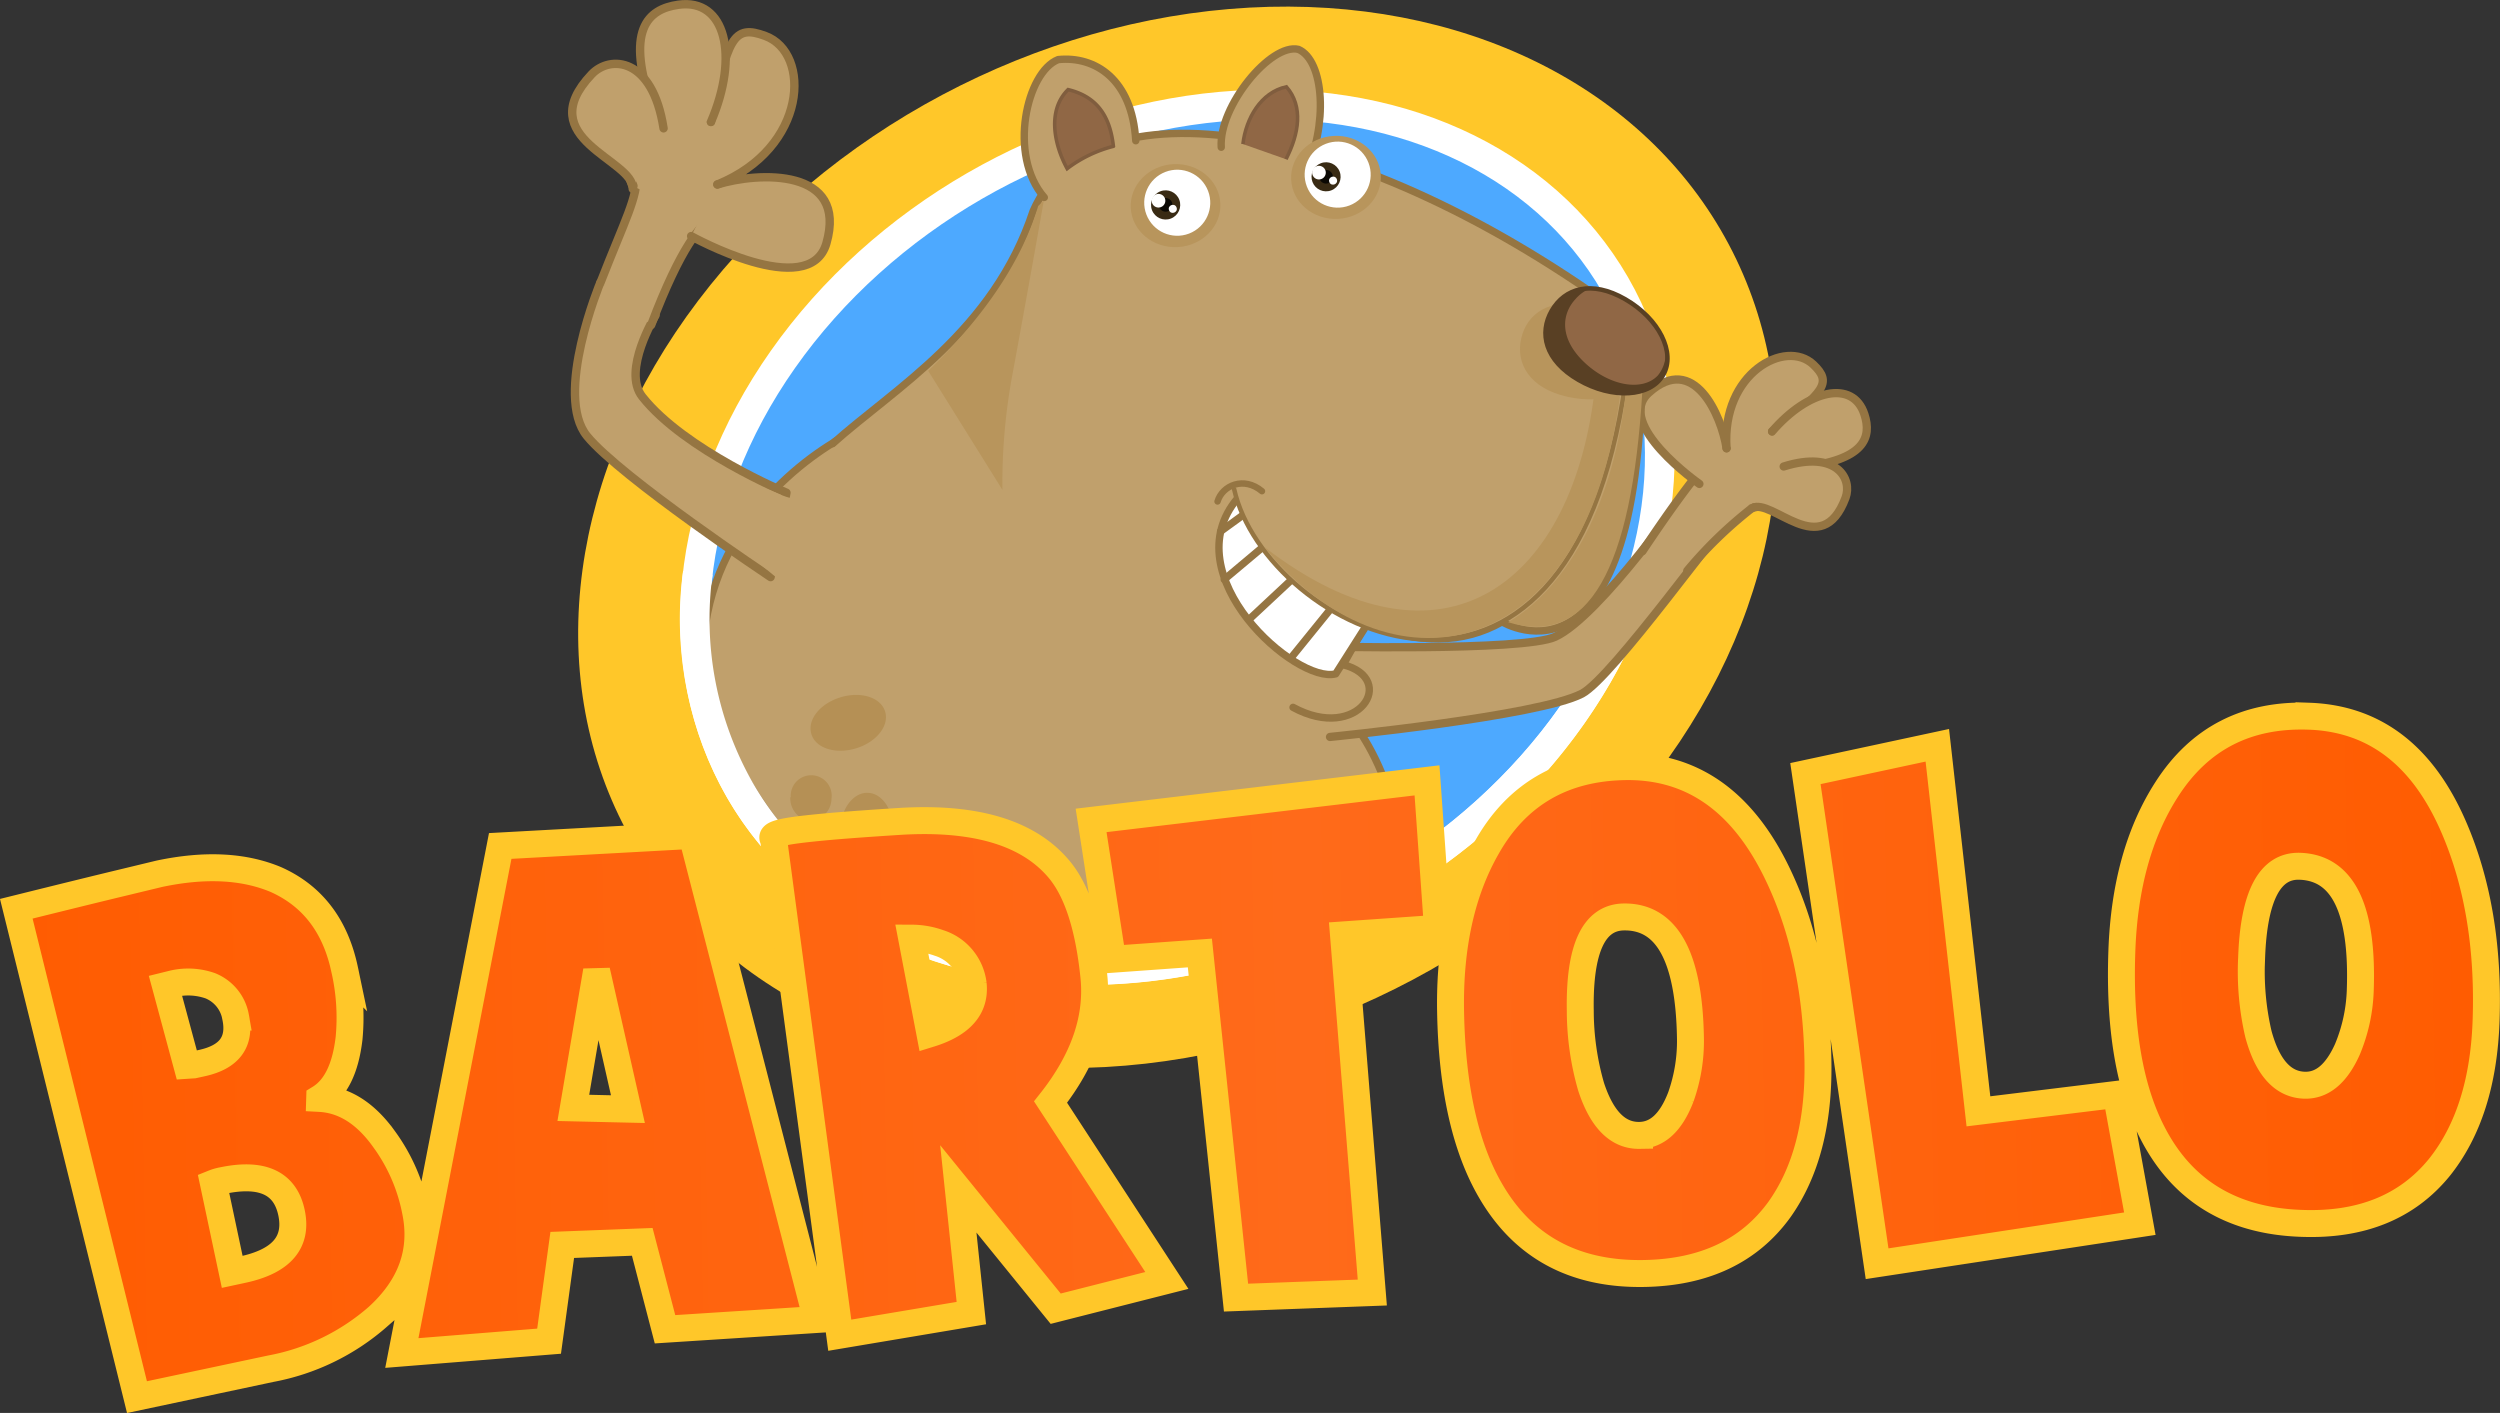 <svg id="Primer_plano" data-name="Primer plano" xmlns="http://www.w3.org/2000/svg" xmlns:xlink="http://www.w3.org/1999/xlink" viewBox="0 0 398.98 225.49"><rect x="0" y="0" width="398.98" height="225.49" fill="#333333" stroke="none"/><defs><style>.cls-1{fill:#ffc729;}.cls-2{fill:#4da9ff;}.cls-2,.cls-5{stroke:#fff;stroke-width:4.74px;}.cls-2,.cls-21,.cls-23,.cls-5{stroke-miterlimit:3.86;}.cls-15,.cls-3,.cls-6,.cls-7,.cls-8,.cls-9{fill:#c0a06c;}.cls-11,.cls-13,.cls-14,.cls-15,.cls-16,.cls-3,.cls-6,.cls-7,.cls-8{stroke:#957542;stroke-linecap:round;stroke-linejoin:round;}.cls-3{stroke-width:1.18px;}.cls-10,.cls-11,.cls-12,.cls-13,.cls-15,.cls-16,.cls-21,.cls-22,.cls-3,.cls-6,.cls-7,.cls-8,.cls-9{fill-rule:evenodd;}.cls-11,.cls-4{fill:#b59055;}.cls-14,.cls-16,.cls-5{fill:none;}.cls-6{stroke-width:1.32px;}.cls-7{stroke-width:1.34px;}.cls-8{stroke-width:1.51px;}.cls-10,.cls-17{fill:#b8955c;}.cls-11{stroke-width:1.08px;}.cls-12,.cls-21{fill:#906745;}.cls-12{stroke:#805d3e;stroke-miterlimit:3.86;stroke-width:0.57px;}.cls-13,.cls-18{fill:#fff;}.cls-13,.cls-14{stroke-width:1.18px;}.cls-15,.cls-21{stroke-width:0.72px;}.cls-16{stroke-width:1.03px;}.cls-19{fill:#392b14;}.cls-20{fill:#0b0904;}.cls-21{stroke:#594024;}.cls-22{fill:#594024;}.cls-23{stroke:#ffc729;stroke-width:4.3px;fill:url(#linear-gradient);}</style><linearGradient id="linear-gradient" x1="4.34" y1="179.33" x2="402.95" y2="172.37" gradientUnits="userSpaceOnUse"><stop offset="0" stop-color="#ff5c01"/><stop offset="0.52" stop-color="#ff6a1a"/><stop offset="0.99" stop-color="#ff5c01"/><stop offset="1" stop-color="#ff5c01"/></linearGradient></defs><title>Vector Smart Object</title><ellipse class="cls-1" cx="191.78" cy="93.07" rx="99.63" ry="79.97" transform="translate(-25.11 93.61) rotate(-28)"/><ellipse class="cls-2" cx="191.78" cy="93.07" rx="80.65" ry="64.74" transform="translate(-24.71 101.03) rotate(-30)"/><path class="cls-3" d="M217.77,115.06c-2.6,6.89,6,5.29,10.55,29.54-36.19,24.74-90.37,29.46-111.89-26.5C113.55,96.58,128,83.4,136.82,78,145.67,70.64,208.5,105.42,217.77,115.06Z" transform="translate(-3.87 -7.32)"/><path class="cls-4" d="M138,118.61c3.25-1,6.44,0,7.13,2.27s-1.39,4.88-4.64,5.87-6.44,0-7.13-2.27S134.71,119.61,138,118.61Zm-3.73,19.49-2.33-.16,2.27,0.18Zm-4.2-3.56a3.27,3.27,0,1,1,6.5.23,3.6,3.6,0,0,1-2.3,3.33,3,3,0,0,1-1.08.16A3,3,0,0,1,132,138,3.65,3.65,0,0,1,130,134.54Zm12.33-.69c2.06,0.07,3.71,2.26,4,5.09l-8.29-.57C138.62,135.71,140.37,133.78,142.36,133.85Z" transform="translate(-3.87 -7.32)"/><path class="cls-5" d="M265.94,98.75c-5.85,19.45-20.5,38.1-41.79,50.39-38.57,22.27-84.34,15.22-102.21-15.74a55.26,55.26,0,0,1-6.71-34.65" transform="translate(-3.87 -7.32)"/><path class="cls-6" d="M213.76,110.48s33.21,0.83,38.31-1.53c7.12-3.31,21.22-23.34,22.22-25.39s7.86,4.24,7.11,4.88c-2.46,2.09-20.24,27.06-25.07,29.58-6.93,3.61-40.2,6.91-40.2,6.91" transform="translate(-3.87 -7.32)"/><path class="cls-6" d="M266,95.28c4.82-7.24,8.71-12.45,10.51-14.22l8.45,6.22A67.33,67.33,0,0,0,273.15,98.4" transform="translate(-3.87 -7.32)"/><path class="cls-6" d="M275.85,82.18c-0.16-5.16,6.43-11.52,12.77-5.52,7,6.63,0,11.29-4.81,11.62" transform="translate(-3.87 -7.32)"/><path class="cls-6" d="M275.08,84.55S261.44,75,267,70c7.22-6.54,11.62,3.68,12.42,8.88" transform="translate(-3.87 -7.32)"/><path class="cls-6" d="M279.41,78.84c-0.82-12,9.46-17.51,13.86-13.33,3,2.88,1.87,4.29-6.59,10.66" transform="translate(-3.87 -7.32)"/><path class="cls-6" d="M286.68,76.18c5.78-6.71,12.92-8.33,14.74-2.72,1.18,3.63.12,7.35-10.32,8.44" transform="translate(-3.87 -7.32)"/><path class="cls-6" d="M288.53,81.77c8.5-2.66,11,2,9.87,5-3.86,10.32-11.73-.12-14.92,1.65" transform="translate(-3.87 -7.32)"/><path class="cls-7" d="M99.67,52.44s-7.45,17.93-2.12,24.47,29.3,22.51,29.3,22.51l2.53-13.47s-16.28-6.8-23-15.31c-3.32-4.17,2.11-13,2.11-13" transform="translate(-3.87 -7.32)"/><path class="cls-7" d="M107.79,59.19c4.82-12.77,8-15.95,9.65-17.21-0.72-9.94-11.08-11.21-12-6.85,0.25,3.62-1.83,7.27-5.74,17.3" transform="translate(-3.87 -7.32)"/><path class="cls-8" d="M116.49,42.8c6.1-2.75,9.76-14-.82-18C104,20.41,102.53,31.2,104.88,37" transform="translate(-3.87 -7.32)"/><path class="cls-7" d="M114.17,45S133,55.49,135.75,46.18c3.51-12.12-10.88-11.44-17.39-9.42" transform="translate(-3.87 -7.32)"/><path class="cls-7" d="M118.36,36.76c14.44-5.86,15-21,7.64-23.7-5.07-1.89-6.05.26-8.67,13.72" transform="translate(-3.87 -7.32)"/><path class="cls-7" d="M117.33,26.78c4.53-10.54,2.36-19.77-5.2-18.7-4.89.69-8.62,4-4,16.8" transform="translate(-3.87 -7.32)"/><path class="cls-7" d="M109.77,27.8C108,16.4,101.21,16.1,98.3,19.17c-9.82,10.35,6.79,13.59,6.55,18.3" transform="translate(-3.87 -7.32)"/><path class="cls-9" d="M125.55,85.09c2.56,1,4.41,1.93,4.84,1.66L130.81,102l-5.4-4.46Z" transform="translate(-3.87 -7.32)"/><path class="cls-3" d="M136.76,78.12c9.81-8.8,25.63-17.86,32-37.14,9.58-21.92,53.75-14.15,97.13,18.82,1.1,61.09-22.3,46.76-22.3,46.76q-9.41,5.31-21.66.23l-3.7,6.61c8.84,2.28,2.43,12.5-8,6.81" transform="translate(-3.87 -7.32)"/><path class="cls-10" d="M170.46,39.32s-2.81,15.91-4.95,27.43a94.72,94.72,0,0,0-1.66,18.75L152,66.5c9.33-9,15.07-17.95,17.56-26.31" transform="translate(-3.87 -7.32)"/><path class="cls-11" d="M230.54,99.1c10.26,12,24-3.62,27-25.76Z" transform="translate(-3.87 -7.32)"/><path class="cls-3" d="M198.77,30.82c-0.42-6.51,7.91-16.68,12.32-15.62,4.07,1.77,4.88,12,.89,20.29" transform="translate(-3.87 -7.32)"/><path class="cls-12" d="M202.23,30.31c0.49-4.11,2.86-8.25,6.94-9.14,2.75,3.15,2,7.55-.07,11.56" transform="translate(-3.87 -7.32)"/><path class="cls-3" d="M170.53,38.83c-5.85-6.73-2.81-20.06,2.22-22,5.89-.6,11.8,3.12,12.38,12.95" transform="translate(-3.87 -7.32)"/><path class="cls-12" d="M174.18,34.23c-2.14-3.93-3.18-9.35.15-12.61,4.62,1.12,6.69,4.23,7.23,9.05A20.67,20.67,0,0,0,174.18,34.23Z" transform="translate(-3.87 -7.32)"/><path class="cls-13" d="M201.37,86.86c-10.4,12.26,9.39,29.67,15.67,28l5.2-8.19Z" transform="translate(-3.87 -7.32)"/><line class="cls-14" x1="212.86" y1="96.57" x2="205.99" y2="105.05"/><line class="cls-14" x1="206.33" y1="92.33" x2="199.39" y2="98.81"/><line class="cls-14" x1="201.18" y1="87.61" x2="195.38" y2="92.48"/><line class="cls-14" x1="198.54" y1="82.08" x2="194.8" y2="84.8"/><path class="cls-15" d="M200.83,85.39c5,22.48,53.35,47.13,62.48-17.2" transform="translate(-3.87 -7.32)"/><path class="cls-16" d="M198.18,87.35c0.78-2.58,4.21-4.06,7.09-1.64" transform="translate(-3.87 -7.32)"/><ellipse class="cls-17" cx="217.07" cy="35.65" rx="7.16" ry="6.63" transform="translate(-5.43 4.07) rotate(-3)"/><circle class="cls-18" cx="217.35" cy="35.21" r="5.27" transform="translate(-2.05 72.89) rotate(-21)"/><circle class="cls-19" cx="215.49" cy="35.53" r="2.32" transform="translate(-2.28 72.27) rotate(-21)"/><circle class="cls-20" cx="215.49" cy="35.53" r="1.09" transform="translate(-2.29 72.23) rotate(-20.99)"/><circle class="cls-18" cx="214.36" cy="34.87" r="1.09" transform="translate(-2.13 71.78) rotate(-20.99)"/><circle class="cls-18" cx="216.62" cy="36.16" r="0.64" transform="translate(-2.48 72.51) rotate(-20.95)"/><ellipse class="cls-17" cx="191.47" cy="40.14" rx="7.16" ry="6.63" transform="translate(-5.7 2.75) rotate(-3)"/><circle class="cls-18" cx="191.75" cy="39.69" r="5.27" transform="translate(-5.36 64.02) rotate(-21)"/><circle class="cls-19" cx="189.89" cy="40.02" r="2.33" transform="translate(-5.6 63.36) rotate(-20.99)"/><circle class="cls-20" cx="189.89" cy="40.02" r="1.09" transform="translate(-5.6 63.35) rotate(-20.99)"/><circle class="cls-18" cx="188.76" cy="39.35" r="1.09" transform="translate(-5.44 62.91) rotate(-20.99)"/><circle class="cls-18" cx="191.03" cy="40.65" r="0.64" transform="translate(-5.74 63.84) rotate(-21)"/><path class="cls-10" d="M205.64,94.61c19.55,24.21,50.93,19.46,56.76-24l-3.92-2.13C255.23,100.33,234.29,116.71,205.64,94.61Z" transform="translate(-3.87 -7.32)"/><path class="cls-10" d="M244.56,106.62c10-5.92,16.89-19.67,18.77-36.66l2.65-.33C264.28,98.51,257.25,110.59,244.56,106.62Z" transform="translate(-3.87 -7.32)"/><path class="cls-10" d="M246.65,61.31c0.92-4,4.6-6.58,10.67-5.17s10.25,5.79,9.33,9.79S260.05,72,254,70.64,245.72,65.31,246.65,61.31Z" transform="translate(-3.87 -7.32)"/><path class="cls-21" d="M251.52,56.9c2.05-3.56,6.32-4.94,11.72-1.83s8.11,8.53,6.06,12.09-8.1,3.92-13.5.8S249.46,60.46,251.52,56.9Z" transform="translate(-3.87 -7.32)"/><path class="cls-22" d="M251.52,56.9a6.79,6.79,0,0,1,6.16-3.56A6.36,6.36,0,0,0,255.35,55c-2.44,2.62-2.51,6.53,1.47,10.24s9.18,4.59,11.63,2a5.63,5.63,0,0,0,1-5.25,6.08,6.08,0,0,1-.19,5.25c-2.06,3.56-8.1,3.92-13.5.8S249.46,60.46,251.52,56.9Z" transform="translate(-3.87 -7.32)"/><path class="cls-23" d="M371.62,180.51q4.25,0.15,6.88-5.73a26.68,26.68,0,0,0,2.05-9.44q0.68-19.41-9.64-19.77-7.18-.25-7.7,14.61a44,44,0,0,0,1.09,12.19Q366.47,180.33,371.62,180.51Zm0.74-58.89q15.67,0.55,23.07,17.61,5.81,13.36,5.2,31-0.51,14.66-7.4,23.33-7.72,9.55-22.08,9-16.68-.58-23.79-14.5-5.5-10.72-4.86-28.92,0.54-15.57,7.18-25.87Q357.5,121.1,372.36,121.62Zm-317.47,61q5.86,0.31,10.28,6.5a28.78,28.78,0,0,1,5,11.45q2,9.6-6,16.9a35.86,35.86,0,0,1-17.06,8.28l-21.38,4.54L6.47,152.35q11.59-2.88,17.3-4.25l5.51-1.33q10.89-2.31,18.6.91,8.8,3.92,11,14.41A34.71,34.71,0,0,1,59.58,173Q58.74,180.24,54.89,182.6Zm-24.62-18,3.43,12.72,1.07-.07L36,177q6.73-1.43,5.47-7.37a6.59,6.59,0,0,0-4.07-5,10.66,10.66,0,0,0-6-.29ZM42.6,209.94q9.3-2,7.79-9.1t-11-5.11a7.37,7.37,0,0,0-1.46.42l3,14.15Zm71.7-69.29,19.91,77.25L110,219.46l-3.63-13.95L93.6,206l-2.1,15.36L68,223.25l15.7-80.92ZM95.37,184.13l8.71,0.2-5-22.09Zm76.16-.93,18.56,28.47-17.74,4.51-15.54-19.12,2.08,19.82-21,3.53-10.56-79.15c-0.7-.81,1.53-1.28,6-1.75q2.62-.28,6.3-0.56t8.33-.57q17.7-.95,24.92,7.66,4.31,5.14,5.55,17Q179.53,173.1,171.53,183.2Zm-19.25-10.9q7.49-2.31,6.9-7.95a7.87,7.87,0,0,0-5.47-6.55,13.1,13.1,0,0,0-4.35-.76Zm81-16.83-15,1.05,4.6,57.08-21.75.81-5.77-55-13.93,1L178,138.25l53.61-6.39Zm29.91-25.8q15.68-.27,24,16.38,6.5,13,6.81,30.64,0.25,14.67-6.16,23.68-7.21,9.94-21.58,10.19-16.69.29-24.52-13.23-6.05-10.42-6.37-28.62-0.27-15.58,5.82-26.21Q248.32,129.93,263.19,129.67Zm2.34,58.85q4.25-.07,6.57-6.08a26.68,26.68,0,0,0,1.55-9.54q-0.34-19.42-10.66-19.24-7.18.13-6.92,15a43.91,43.91,0,0,0,1.73,12.11Q260.37,188.61,265.53,188.52Zm79.84,14.09L303.44,209,292,130.78l21.05-4.52,6.56,58.42,22-2.7Z" transform="translate(-3.87 -7.32)"/></svg>
